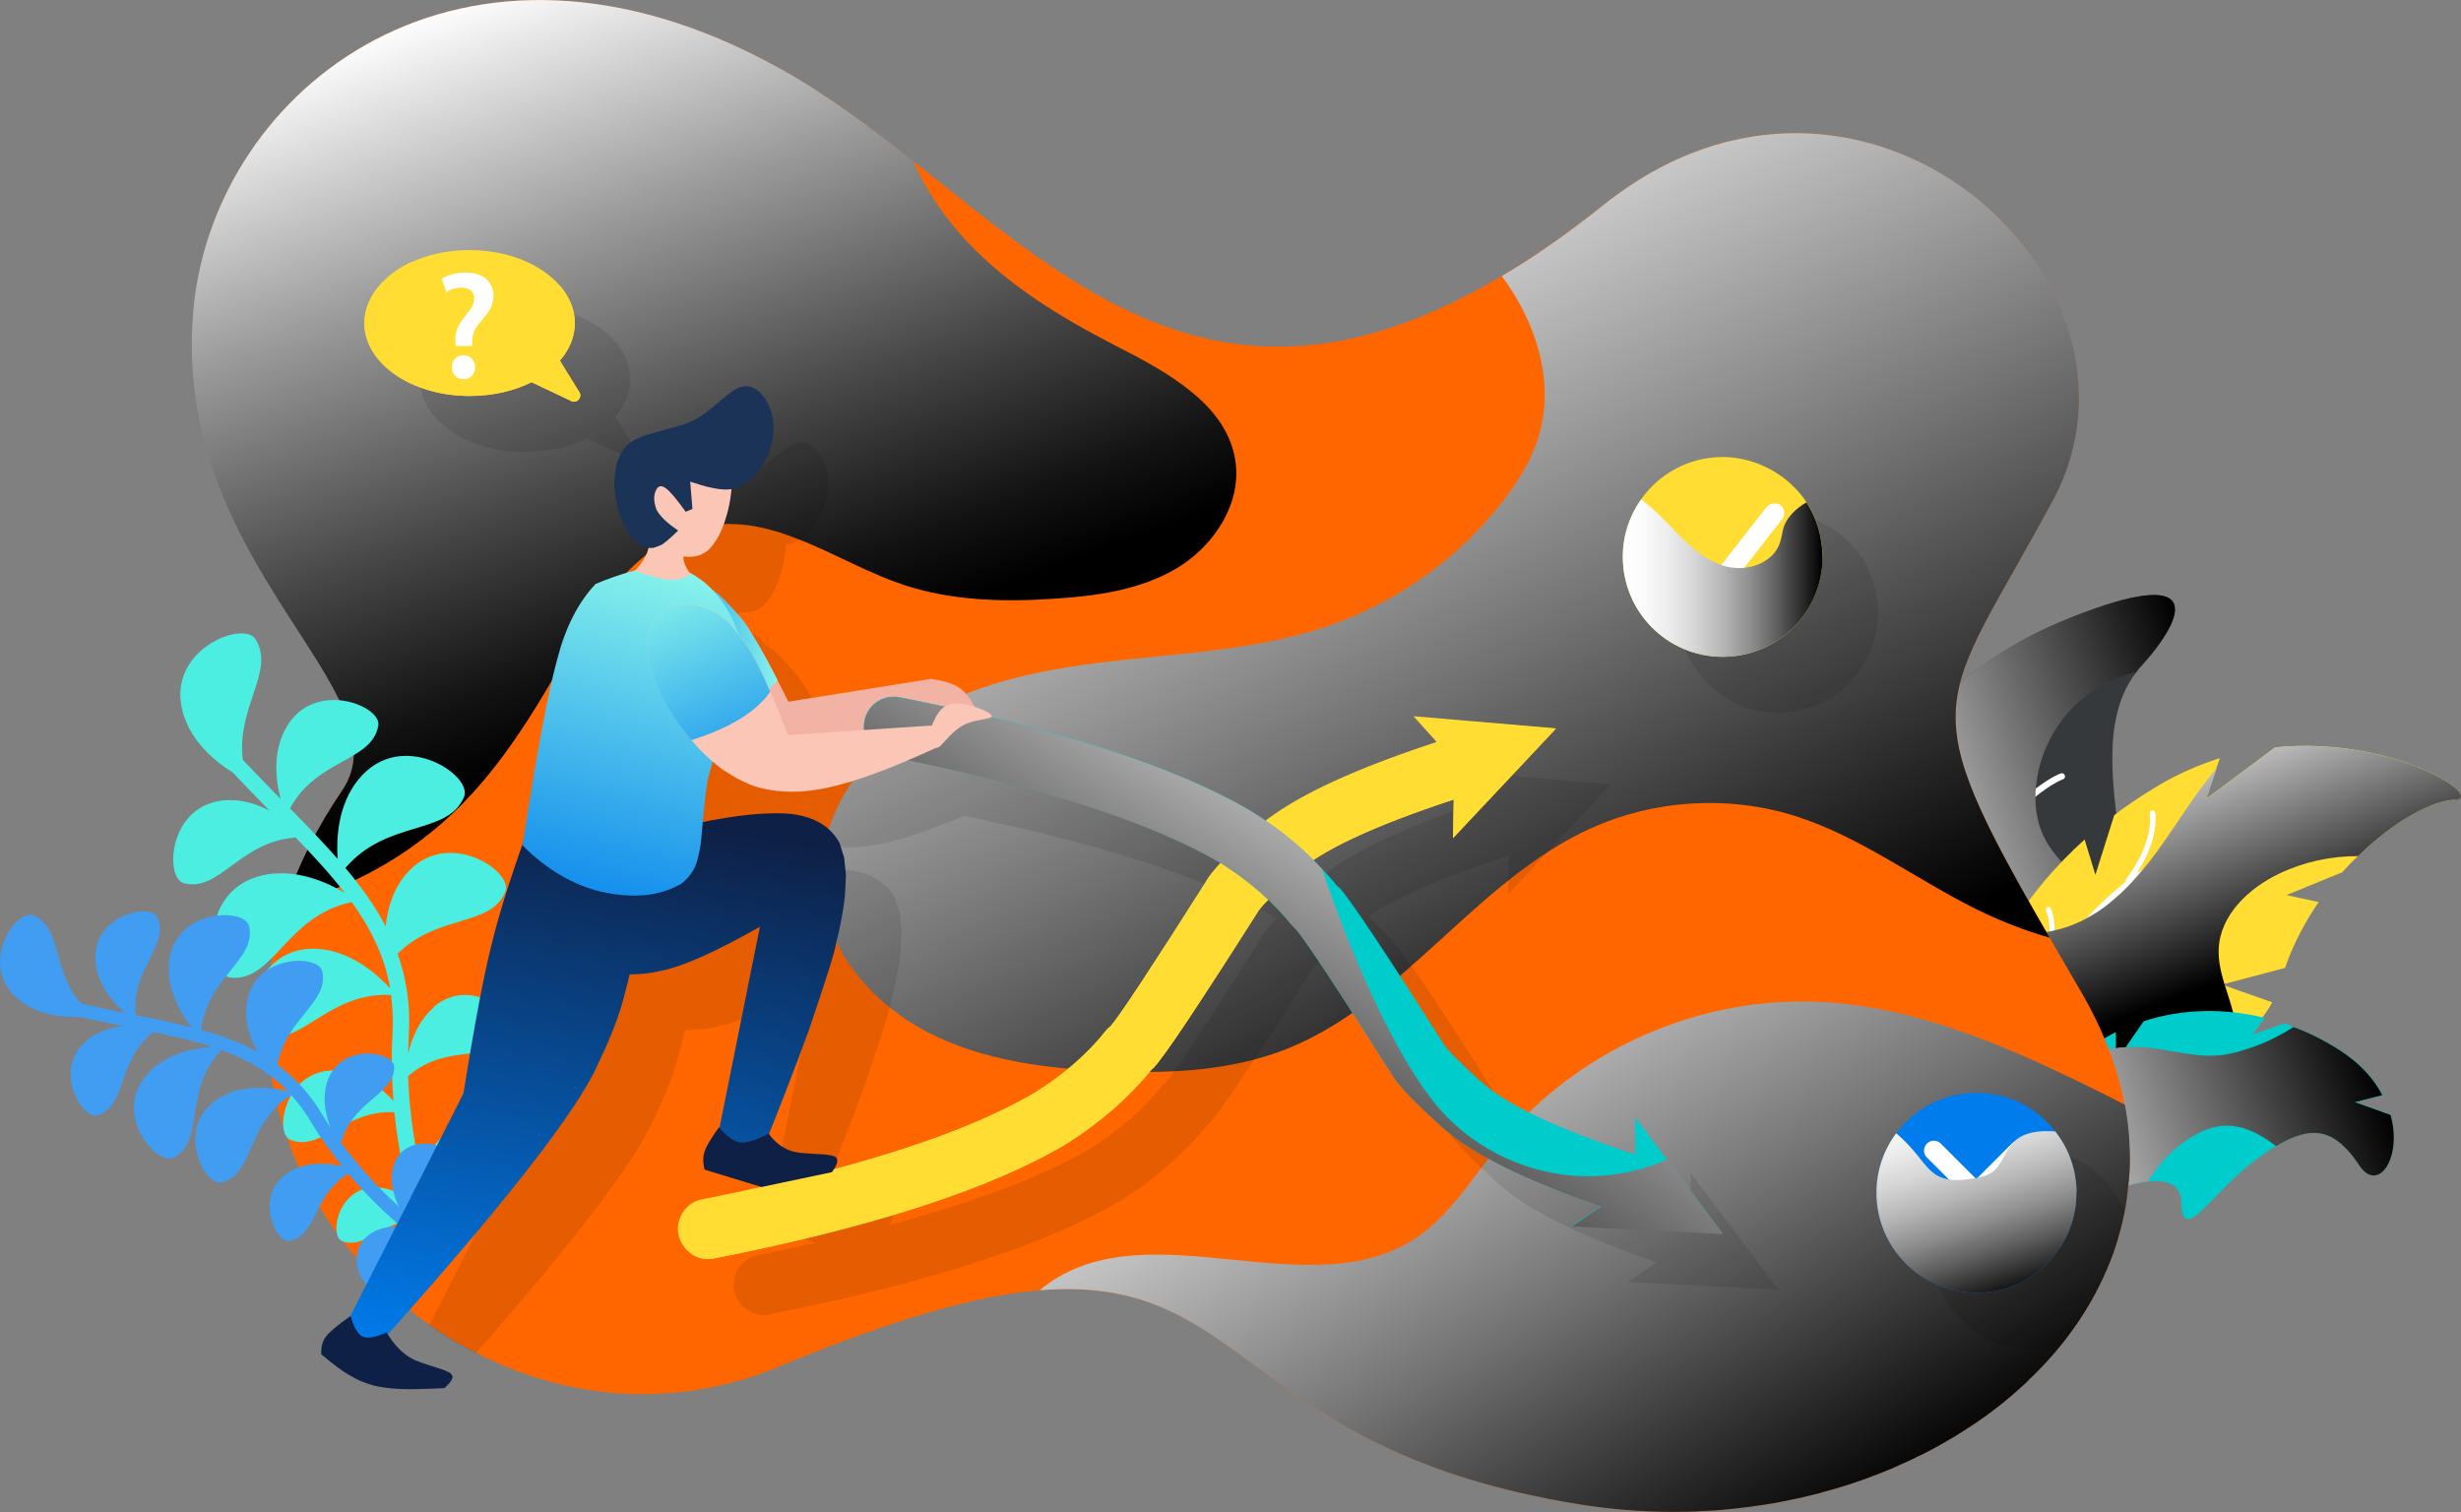 <?xml version="1.0" encoding="UTF-8"?>
<svg xmlns="http://www.w3.org/2000/svg" xmlns:xlink="http://www.w3.org/1999/xlink" viewBox="0 0 164.45 101.06">
  <rect x="0" y="0" width="164.45" height="101.06" fill="#808080" stroke="none"/>
  <defs>
    <style>
      .cls-1 {
        opacity: .1;
      }

      .cls-2 {
        fill: url(#linear-gradient-12);
      }

      .cls-2, .cls-3, .cls-4, .cls-5, .cls-6, .cls-7, .cls-8, .cls-9, .cls-10, .cls-11, .cls-12, .cls-13, .cls-14, .cls-15, .cls-16, .cls-17, .cls-18, .cls-19, .cls-20, .cls-21, .cls-22, .cls-23, .cls-24, .cls-25, .cls-26, .cls-27, .cls-28, .cls-29 {
        stroke-width: 0px;
      }

      .cls-3 {
        fill: url(#linear-gradient-10);
      }

      .cls-4, .cls-5, .cls-10, .cls-11, .cls-12, .cls-25, .cls-26, .cls-27, .cls-28, .cls-29 {
        mix-blend-mode: overlay;
      }

      .cls-4, .cls-20 {
        fill: #fd3;
      }

      .cls-5 {
        fill: url(#linear-gradient);
      }

      .cls-6 {
        fill: url(#linear-gradient-8);
      }

      .cls-7 {
        fill: url(#linear-gradient-9);
      }

      .cls-8 {
        fill: url(#linear-gradient-7);
      }

      .cls-30 {
        isolation: isolate;
      }

      .cls-10 {
        fill: url(#linear-gradient-14);
      }

      .cls-11 {
        fill: url(#linear-gradient-11);
      }

      .cls-12 {
        fill: url(#linear-gradient-13);
      }

      .cls-13 {
        fill: #4beee1;
      }

      .cls-14 {
        fill: #1b3357;
      }

      .cls-15 {
        fill: #36393b;
      }

      .cls-16 {
        fill: #0e2046;
      }

      .cls-17 {
        fill: #409df2;
      }

      .cls-18 {
        fill: #f60;
      }

      .cls-19 {
        fill: #f2b3a5;
      }

      .cls-21 {
        fill: #fff;
      }

      .cls-22 {
        fill: #fcc6b6;
      }

      .cls-23 {
        fill: #0cc;
      }

      .cls-24 {
        fill: #007ced;
      }

      .cls-25 {
        fill: url(#linear-gradient-3);
      }

      .cls-26 {
        fill: url(#linear-gradient-4);
      }

      .cls-27 {
        fill: url(#linear-gradient-2);
      }

      .cls-28 {
        fill: url(#linear-gradient-5);
      }

      .cls-29 {
        fill: url(#linear-gradient-6);
      }
    </style>
    <linearGradient id="linear-gradient" x1="1492.09" y1="-661.61" x2="1520.22" y2="-661.61" gradientTransform="translate(-1059.71 1187.59) rotate(-19.62)" gradientUnits="userSpaceOnUse">
      <stop offset="0" stop-color="#fff"/>
      <stop offset="1" stop-color="#000"/>
    </linearGradient>
    <linearGradient id="linear-gradient-2" x1="1513.5" y1="-669.31" x2="1514" y2="-651.24" xlink:href="#linear-gradient"/>
    <linearGradient id="linear-gradient-3" x1="1494.87" y1="-642.61" x2="1522.38" y2="-642.61" xlink:href="#linear-gradient"/>
    <linearGradient id="linear-gradient-4" x1="79.04" y1="9.19" x2="112.79" y2="71.06" gradientUnits="userSpaceOnUse">
      <stop offset="0" stop-color="#fff"/>
      <stop offset=".18" stop-color="#d7d7d7"/>
      <stop offset=".58" stop-color="#717171"/>
      <stop offset="1" stop-color="#000"/>
    </linearGradient>
    <linearGradient id="linear-gradient-5" x1="33.6" y1="-1.13" x2="50.76" y2="45.27" gradientUnits="userSpaceOnUse">
      <stop offset="0" stop-color="#fff"/>
      <stop offset=".35" stop-color="#9a9a9a"/>
      <stop offset=".67" stop-color="#474747"/>
      <stop offset=".89" stop-color="#131313"/>
      <stop offset="1" stop-color="#000"/>
    </linearGradient>
    <linearGradient id="linear-gradient-6" x1="90.87" y1="54.53" x2="119.84" y2="104.31" gradientUnits="userSpaceOnUse">
      <stop offset="0" stop-color="#fff"/>
      <stop offset=".1" stop-color="#ededed"/>
      <stop offset=".31" stop-color="#bebebe"/>
      <stop offset=".6" stop-color="#737373"/>
      <stop offset=".95" stop-color="#0d0d0d"/>
      <stop offset="1" stop-color="#000"/>
    </linearGradient>
    <linearGradient id="linear-gradient-7" x1="42.76" y1="43.79" x2="51.96" y2="43.79" gradientUnits="userSpaceOnUse">
      <stop offset="0" stop-color="#007ced"/>
      <stop offset="1" stop-color="#87f3eb"/>
    </linearGradient>
    <linearGradient id="linear-gradient-8" x1="30.54" y1="91.17" x2="36.22" y2="53.68" gradientUnits="userSpaceOnUse">
      <stop offset="0" stop-color="#007ced"/>
      <stop offset="1" stop-color="#0e2046"/>
    </linearGradient>
    <linearGradient id="linear-gradient-9" x1="42.6" y1="93" x2="48.28" y2="55.51" xlink:href="#linear-gradient-8"/>
    <linearGradient id="linear-gradient-10" x1="38.74" y1="63.46" x2="45.06" y2="38.19" xlink:href="#linear-gradient-7"/>
    <linearGradient id="linear-gradient-11" x1="97.32" y1="47.45" x2="74.58" y2="84.51" gradientUnits="userSpaceOnUse">
      <stop offset="0" stop-color="#fff"/>
      <stop offset=".08" stop-color="#e6e6e6"/>
      <stop offset=".43" stop-color="#858585"/>
      <stop offset=".7" stop-color="#3d3d3d"/>
      <stop offset=".9" stop-color="#111"/>
      <stop offset="1" stop-color="#000"/>
    </linearGradient>
    <linearGradient id="linear-gradient-12" x1="51.23" y1="54.96" x2="44.84" y2="38.82" xlink:href="#linear-gradient-7"/>
    <linearGradient id="linear-gradient-13" x1="108.44" y1="38.63" x2="121.79" y2="38.63" gradientUnits="userSpaceOnUse">
      <stop offset="0" stop-color="#fff"/>
      <stop offset=".11" stop-color="#fafafa"/>
      <stop offset=".23" stop-color="#ececec"/>
      <stop offset=".36" stop-color="#d6d6d6"/>
      <stop offset=".5" stop-color="#b6b6b6"/>
      <stop offset=".64" stop-color="#8e8e8e"/>
      <stop offset=".78" stop-color="#5c5c5c"/>
      <stop offset=".92" stop-color="#222"/>
      <stop offset="1" stop-color="#000"/>
    </linearGradient>
    <linearGradient id="linear-gradient-14" x1="129.66" y1="72.39" x2="134.4" y2="86.82" xlink:href="#linear-gradient-13"/>
  </defs>
  <g class="cls-30">
    <g id="Layer_2" data-name="Layer 2">
      <g id="Layer_1-2" data-name="Layer 1">
        <g id="Decision_Making" data-name="Decision Making">
          <g>
            <g>
              <path class="cls-15" d="m143.04,44.55c-.1.11-.19.21-.26.34-2.9,3.65-1.16,9.82-.56,15.65.08.83.07,1.62-.04,2.39-.66,4.75-4.86,8.44-10.19,14.45,0,0-7.04-4.55-7.72-14.56-.02-.24-.03-.48-.04-.72-.17-4.93,1.02-9.05,3.21-12.41,2.52-3.81,6.36-6.61,11-8.44,8.7-3.45,7.88-.31,4.61,3.31Z"/>
              <path class="cls-21" d="m138.75,44.28c-2.44,2.54-5.15,7.09-6.86,12.57,0,.01-.02.02-.03.03-.04.05-.05.11-.04.17-.35,1.16-.66,2.36-.91,3.59-.41-1.54-1.54-5.41-2.98-6.84-.08-.08-.21-.08-.3,0-.08.08-.08.21,0,.3,1.69,1.68,3.02,7.22,3.03,7.27.01.05.05.09.09.12-.47,2.59-.66,5.29-.5,8.04,0,.02-.02.03-.02.05-.03.07,0,.13.04.19.27,4.15,1.35,8.37,3.67,12.39.05.1.17.13.27.08,0,0,.01,0,.02,0,.1-.06.13-.19.08-.29-2.3-4-3.37-8.21-3.62-12.34,1.91-4.93,8.59-8.88,8.66-8.91.1-.06.13-.19.08-.29-.06-.1-.17-.14-.29-.08-.27.16-6.22,3.67-8.51,8.35-.13-4.08.53-8.05,1.63-11.62,3.53-4.29,5.57-4.97,5.58-4.98.12-.03.17-.15.14-.26-.03-.11-.15-.17-.26-.14-.08.02-1.92.66-5.12,4.35,1.69-4.99,4.19-9.11,6.46-11.48.08-.08.08-.22,0-.3-.08-.08-.22-.08-.3,0Z"/>
              <path class="cls-5" d="m143.04,44.55c-.1.11-.19.21-.26.34-1.35.31-2.62.95-3.66,1.83-1.64,1.37-2.74,3.36-3.03,5.5-.18,1.23-.07,2.53.47,3.66.62,1.3,1.75,2.28,2.76,3.31,1.12,1.11,2.13,2.35,2.84,3.74-.66,4.75-4.86,8.44-10.19,14.45,0,0-7.04-4.55-7.72-14.56,1.47-1.91,3.18-3.69,3.69-6.01.51-2.34-.35-4.75-.52-7.12,2.52-3.81,6.36-6.61,11-8.44,8.7-3.45,7.88-.31,4.61,3.31Z"/>
            </g>
            <g>
              <path class="cls-20" d="m164.04,53.44c-1.48.05-4.04,1.39-6.47,3.77-.35.32-.7.68-1.04,1.06l-.02.02-3.71,1.52s.89.21,2.14.47c-.89,1.3-1.69,2.77-2.25,4.4l-4.05,1.07-.16.04s.07.02.19.07c.46.16,1.73.62,3.17,1.12-.58,1.1-1.45,1.95-2.47,2.65-1.97,1.3-4.56,2.06-7.22,2.85l-3.28-1.29s.54.79,1.27,1.89c-2.92.93-5.7,2.09-7.55,4.29-.08.08-.16.16-.22.25,0,0,0,.16-.16-.4-.12-.48-.37-1.5-.79-3.61-.5-2.39.05-6.3,2.25-10.41l1.66,1.38s-.26-.86-.61-2.05c-.07-.25-.13-.51-.22-.78,1.21-1.91,2.8-3.85,4.8-5.65l.72,2.36s.61-1.91,1.26-3.99c.89-.69,1.88-1.33,2.93-1.97,1.36-.81,2.76-1.4,4.13-1.84l-.23.65s0,.01,0,.02l-.69,2.05s2.48-1.84,4.61-3.44c7.9-.8,14.11,3.4,12.01,3.51Z"/>
              <path class="cls-21" d="m157.63,53.35c0,.09-.07.18-.18.19-5.77.17-11.33,2.38-15.78,6.2-.07.06-.14.13-.21.18-1.1.96-2.13,2.02-3.08,3.16-.18.23-.33.46-.51.69,4.54-2.76,10.21-2.45,10.27-2.46.1.01.17.09.16.2,0,.09-.09.17-.18.17-.06,0-6.35-.34-10.9,2.96-1.28,1.81-2.32,3.73-3.08,5.73,4.6-3.36,9.5-3.02,9.55-3,.1.01.17.09.16.2-.01.1-.09.17-.2.16-.05,0-5-.37-9.56,3.11-.02.02-.05.03-.08.04-.01,0-.04-.02-.05-.01-.75,2.12-1.22,4.3-1.37,6.49-.11,1.55-.05,3.1.19,4.63,0,.09.02.19.04.28.02.1-.04.18-.14.22-.11,0-.2-.05-.22-.15-.03-.11-.03-.22-.04-.34-.24-1.58-.3-3.19-.2-4.79.11-1.72.42-3.43.92-5.1.8-3.44-.1-5.38-.11-5.41-.05-.09,0-.2.08-.24.1-.05.21-.01.24.08.04.06.62,1.35.46,3.65.59-1.55,1.34-3.05,2.26-4.5,0-.01,0-.03,0-.05.71-1.47.89-2.61.89-3.41,0-.89-.23-1.35-.25-1.36-.05-.09,0-.2.08-.24s.21-.03.25.06c.01.04.25.54.26,1.46.02.56-.06,1.3-.33,2.19.36-.51.71-1.02,1.12-1.52.43-.52.88-1.02,1.36-1.5.8-.86,1.66-1.64,2.57-2.38-.02-.05,0-.11.02-.15,1.96-2.58,1.62-4.39,1.61-4.41,0-.11.04-.2.15-.22.1-.02.2.04.22.14.01.07.3,1.71-1.26,4.1.12-.09.24-.18.37-.27,4.19-3.06,9.16-4.83,14.3-4.99.11,0,.19.09.19.19Z"/>
              <path class="cls-27" d="m164.04,53.44c-1.48.05-4.04,1.39-6.47,3.77-1.82-.01-3.65.39-5.29,1.18-2.03.97-3.92,2.77-4.02,5-.04.8.15,1.59.38,2.37l.04.11c.39,1.26.88,2.5.7,3.77-1.97,1.3-4.56,2.06-7.22,2.85l-3.28-1.29s.54.79,1.27,1.89c-2.92.93-5.7,2.09-7.55,4.29-.11,1.55-.05,3.1.19,4.63-.11.03-.24.02-.37,0-.24-1.58-.3-3.19-.2-4.79-.12-.48-.37-1.5-.79-3.61-.5-2.39.05-6.3,2.25-10.41l1.66,1.38s-.26-.86-.61-2.05c.75-.05,1.51-.12,2.24-.29.12-.01.23-.04.34-.08.39-.08.76-.19,1.14-.34.35-.14.7-.29,1.01-.48.73-.38,1.39-.86,2-1.42.07-.06.14-.13.21-.18.52-.49,1.01-1.02,1.47-1.58.37-.42.71-.87,1.04-1.32,1.32-1.82,2.48-3.79,3.94-5.5l-.69,2.05s2.48-1.84,4.61-3.44c7.9-.8,14.11,3.4,12.01,3.51Z"/>
            </g>
            <g>
              <path class="cls-23" d="m159.74,74.5c.82,2.89-.84,5.24-2.07,3.4-1.59-2.4-3.07-2.82-5.58-1.31-.36.2-.73.46-1.12.74-3.25,2.33-5.15,6.1-5.22,2.92-.03-1.07-.91-1.44-2.22-1.3-2.49.26-6.47,2.4-8.79,5.13h-.01c-.08.08-.14.16-.21.25,0,0-.06-.13-.13-.37-.34-1.16-1.15-4.86.99-8.97l1.37,1.68s-.13-1.62-.28-3.46c.18-.27.37-.5.58-.76.53-.63,1.08-1.2,1.67-1.7.84-.71,1.73-1.31,2.67-1.78v1.08s0,.85,0,.85c.05-.08.3-.41.65-.91.32-.48.75-1.1,1.21-1.75,2.61-.85,5.41-.88,8.09-.22l-.82,1.11s.9-.32,2.11-.74c.23.07.44.15.66.24,1.04.38,2.06.9,3.02,1.51,1.43.91,2.36,1.96,2.91,3.04l-1.83.47s1.03.37,2.37.85Z"/>
              <path class="cls-21" d="m155.49,73.76c-.05.08-.17.09-.23.04-3-2.24-7.95-2.14-12.63.24-3.63,1.83-7.45,5.4-7.88,10.06h-.01c-.03.34-.05.68-.05,1.04,0,.08-.06.14-.14.17-.01,0-.03,0-.03,0-.09,0-.18-.07-.18-.17,0-.4.01-.79.06-1.16.5-4.77,4.4-8.37,8.07-10.25,4.8-2.43,9.89-2.51,12.98-.19.08.05.09.17.04.23Z"/>
            </g>
            <path class="cls-25" d="m159.74,74.5c.82,2.89-.84,5.24-2.07,3.4-1.59-2.4-3.07-2.82-5.58-1.31-1.07-.84-2.33-1.49-3.65-1.35-.64.06-1.25.31-1.81.63-1.3.72-2.31,1.82-3.11,3.08-2.49.26-6.47,2.4-8.79,5.13h-.01c-.03.34-.05.68-.05,1.04,0,.08-.06.14-.14.17-.01,0-.03,0-.03,0-.09,0-.18-.07-.18-.17,0-.4.01-.79.06-1.16-.34-1.16-1.15-4.86.99-8.97l1.37,1.68s-.13-1.62-.28-3.46c.18-.27.37-.5.58-.76.53-.63,1.08-1.2,1.67-1.7.85-.37,1.75-.61,2.67-.71.21-.05.43-.06.64-.06.4-.04.82-.03,1.23,0,1.69.12,3.36.7,5.04.54.87-.08,1.71-.35,2.52-.65.88-.33,1.67-.75,2.45-1.24,1.04.38,2.06.9,3.02,1.51,1.43.91,2.36,1.96,2.91,3.04l-1.83.47s1.03.37,2.37.85Z"/>
          </g>
          <g>
            <path class="cls-18" d="m142.29,78.4c-.01.28-.04.55-.07.83-.03.29-.07.58-.1.86-.04.29-.08.58-.14.86-.08.41-.17.8-.28,1.21-.07.26-.14.52-.22.79-.16.52-.34,1.04-.55,1.53-.12.3-.24.59-.38.88-.72,1.57-1.66,3.07-2.78,4.47-.31.38-.63.76-.97,1.13-.1.1-.2.22-.31.33-.28.3-.58.6-.89.89-.04.05-.08.09-.12.13-.34.33-.71.64-1.07.96-.56.48-1.15.94-1.77,1.39-.33.24-.67.47-1.01.69-.09.05-.17.12-.26.17-.46.3-.92.58-1.4.85-.43.25-.88.5-1.34.73-.16.08-.31.16-.47.22-.39.21-.79.39-1.19.56-.14.07-.29.13-.43.2-.39.17-.79.33-1.19.48-1.14.45-2.32.83-3.54,1.15-.21.07-.43.13-.67.18-.51.13-1.02.25-1.55.35-.59.13-1.19.24-1.81.33-.03.01-.05.01-.09.01-.64.1-1.28.18-1.94.25-.62.07-1.23.12-1.86.14-.07,0-.12.01-.18.01-.64.04-1.28.05-1.93.05-2.07,0-4.17-.17-6.28-.51-22.5-3.64-22.03-15.45-36.02-14.3h-.01c-4.18.35-9.66,1.87-17.44,5.11-6.97,2.9-14.2,2.18-20.22-.93-1.09-.55-2.12-1.18-3.11-1.87-8.39-5.91-13.34-16.75-9.62-28.13.83-2.5,2.06-5.04,3.77-7.56,4.53-6.62-11.57-15.11-9.89-32.34C14.38,5.97,30.77-7.22,52.02,4.53c3.14,1.73,6.11,3.94,9,6.24,10.99,8.66,21.32,18.41,39.31,7.68,2.16-1.28,4.44-2.87,6.84-4.78,17.17-13.71,37.97,4.99,29.97,19.84-7.51,13.93-9.58,12.93-.18,29.15.64,1.1,1.32,2.28,2.07,3.56,1.52,2.59,2.48,5.15,2.95,7.64.17.92.28,1.82.31,2.71.04.62.03,1.23,0,1.83Z"/>
            <path class="cls-26" d="m137.14,33.51c-7.51,13.93-9.58,12.93-.18,29.15-1.64-.47-3.24-1.09-4.79-1.85-4.13-2.03-7.87-4.92-12.27-6.3-4.41-1.37-9.31-1.08-13.52.81-7.74,3.45-12.61,11.73-20.51,14.82-3.77,1.46-7.9,1.61-11.93,1.44-4.09-.18-8.28-.71-11.93-2.59-3.64-1.88-6.68-5.34-7.1-9.42-.49-4.69,2.57-9.19,6.58-11.67,4-2.47,8.79-3.28,13.48-3.79,4.67-.51,9.44-.77,13.89-2.32,4.54-1.58,8.61-4.49,11.56-8.29,1.05-1.35,1.98-2.85,2.45-4.51,1.01-3.6-.26-7.53-2.52-10.54,2.17-1.27,4.44-2.86,6.84-4.78,17.17-13.7,37.97,4.99,29.96,19.84Z"/>
            <path class="cls-28" d="m78.69,37.94c-2.43,1.46-5.32,1.88-8.14,2.06-3.41.24-6.9.16-10.15-.91-4.31-1.43-8.33-4.63-12.84-3.99-4.97.72-7.95,5.71-10.49,10.05-1.61,2.78-3.35,5.51-5.53,7.89-3.31,3.62-7.7,6.3-12.48,7.38.83-2.51,2.06-5.04,3.78-7.56,4.53-6.62-11.58-15.11-9.9-32.34C14.38,5.97,30.77-7.22,52.02,4.53c3.15,1.73,6.1,3.95,9,6.23.87,2,2.14,3.83,3.61,5.39,2.76,2.94,6.27,5.07,9.86,6.92,3.49,1.78,7.59,3.98,8.08,7.86.35,2.81-1.47,5.54-3.88,7.01Z"/>
            <path class="cls-29" d="m142.29,78.4c-.01.28-.04.55-.07.83-.03.29-.07.58-.1.86-.04.29-.08.58-.14.86-.08.41-.17.8-.28,1.21-.07.26-.14.52-.22.79-.16.52-.34,1.04-.55,1.53-.12.3-.24.59-.38.88-.72,1.57-1.66,3.07-2.78,4.47-.31.38-.63.76-.97,1.13-.1.1-.2.22-.31.33-.28.3-.58.6-.89.89-.04.05-.08.09-.12.13-.34.33-.71.64-1.07.96-.56.48-1.15.94-1.77,1.39-.33.24-.67.47-1.01.69-.09.05-.17.12-.26.17-.46.3-.92.58-1.4.85-.43.25-.88.5-1.34.73-.16.08-.31.16-.47.22-.39.21-.79.39-1.19.56-.14.07-.29.13-.43.2-.39.17-.79.33-1.19.48-1.14.45-2.32.83-3.54,1.15-.21.07-.43.13-.67.18-.51.13-1.02.25-1.55.35-.59.13-1.19.24-1.81.33-.03.01-.05.01-.09.01-.64.1-1.28.18-1.94.25-.62.07-1.23.12-1.86.14-.07,0-.12.01-.18.01-.64.04-1.28.05-1.93.05-2.07,0-4.17-.17-6.28-.51-22.5-3.64-22.03-15.45-36.02-14.3.18-.16.38-.31.59-.46,6.87-4.86,17.44,1.61,24.48-2.99,1.83-1.21,3.13-3,4.46-4.76.38-.51.76-1.01,1.15-1.49.45-.55.92-1.09,1.42-1.59,5.07-5.27,12.43-8.27,19.76-7.99,6.83.26,13.23,3.17,19.35,6.22.41.21.85.43,1.3.66.17.92.28,1.82.31,2.71.04.62.03,1.23,0,1.83Z"/>
          </g>
          <g>
            <path class="cls-13" d="m28.99,67.32c-1.02.87-1.49,2.1-1.71,3.1,0-.43.02-.87.04-1.31.12-2.01-.18-3.76-.75-5.37,2.63-2.67,6.22-1.77,7.2-4.15.57-1.38-4-4.42-6.7-1.1-.85,1.04-1.18,2.3-1.3,3.41-.71-1.36-1.62-2.63-2.69-3.9,2.8-3.27,6.85-2.14,7.93-4.75.6-1.46-4.22-4.66-7.06-1.16-1.39,1.71-1.48,3.98-1.39,5.3-.97-1.1-2.04-2.21-3.18-3.37,1.78-3.31,5.46-3.1,5.9-5.53.24-1.36-4.47-3.2-6.26.32-.82,1.61-.57,3.43-.27,4.58-.81-.83-1.66-1.7-2.52-2.61-.45-3.56,2.19-5.93.84-8.07-.81-1.28-6.02.72-4.85,4.9.56,2.01,2.24,3.33,3.33,4.01.84.89,1.67,1.74,2.46,2.55-.8-.42-1.77-.74-2.82-.7-3.94.15-4.23,5.21-2.9,5.55,2.39.62,3.73-2.8,7.47-3.05,1.23,1.27,2.33,2.47,3.27,3.69-1.12-.67-3.26-1.67-5.48-1.17-4.4,1-3.66,6.74-2.09,6.85,2.87.2,3.64-4.11,8.04-5.06,1.29,1.79,2.2,3.63,2.57,5.77-.76-.84-2.6-2.56-4.97-2.65-4.27-.16-5,5.28-3.58,5.77,2.59.88,4.34-2.89,8.61-2.68.11.81.15,1.66.1,2.57-.09,1.58-.05,3.09.06,4.5-.73-.78-2-1.85-3.63-2.01-3.55-.34-4.41,4.15-3.26,4.62,2.04.83,3.64-2.01,6.95-1.85.25,2.38.7,4.43,1.13,5.97-.55-.44-1.27-.85-2.12-.93-2.74-.26-3.4,3.21-2.51,3.57,1.5.61,2.69-1.34,5-1.42.35,1.08.62,1.72.65,1.8.11.26.39.38.65.3.02,0,.03-.01.05-.02.27-.12.4-.43.28-.71-.01-.03-.56-1.33-1.11-3.46,2.06-1.75,4.42-.57,5.37-2.04.52-.81-2.01-3.27-4.1-1.49-.99.84-1.31,2.13-1.41,2.94-.45-1.86-.87-4.25-.96-6.92,2.69-2.34,5.78-.77,7.01-2.68.68-1.04-2.6-4.23-5.32-1.93Z"/>
            <path class="cls-17" d="m29.4,82.81s-1-.65-2.36-1.84c.59-2.15,2.75-2.44,2.72-3.88-.02-.79-2.89-1.3-3.49.89-.28,1.03.09,2.06.4,2.66-1.17-1.06-2.57-2.49-3.87-4.27.74-2.84,3.58-3.21,3.54-5.09-.02-1.03-3.74-1.68-4.52,1.16-.29,1.07-.04,2.13.27,2.91-.2-.3-.39-.6-.58-.91-.84-1.4-1.84-2.45-2.96-3.28.53-3.09,3.43-4.15,2.99-6.24-.25-1.21-4.78-1.16-5.08,2.36-.1,1.16.3,2.2.76,3.02-1.15-.63-2.4-1.1-3.77-1.48.39-3.53,3.68-4.64,3.2-6.92-.27-1.27-5.05-1.22-5.36,2.49-.15,1.81.84,3.4,1.51,4.26-1.17-.3-2.42-.56-3.73-.82-.32-3.09,2.29-4.65,1.45-6.52-.47-1.04-4.54-.11-4.12,3.12.19,1.48,1.21,2.61,1.95,3.25-.94-.19-1.92-.39-2.93-.61-1.96-2.22-1.26-5.06-3.18-5.9-1.15-.5-3.77,3.29-1.03,5.6,1.32,1.11,3.08,1.23,4.14,1.19.99.22,1.95.41,2.87.6-.74.09-1.55.32-2.25.83-2.62,1.94-.47,5.52.6,5.14,1.92-.69,1.24-3.65,3.68-5.56,1.43.3,2.74.6,3.94.99-1.08.06-3,.38-4.28,1.75-2.54,2.72.63,6.3,1.75,5.64,2.05-1.2.57-4.5,3.13-7.18,1.72.62,3.19,1.46,4.43,2.74-.91-.22-2.97-.54-4.62.5-2.99,1.88-.95,5.93.24,5.6,2.18-.6,1.62-3.99,4.63-5.83.45.5.87,1.06,1.26,1.71.67,1.12,1.4,2.13,2.13,3.04-.86-.2-2.23-.34-3.41.32-2.58,1.42-1.08,4.88-.07,4.67,1.78-.38,1.55-3.06,3.89-4.49,1.28,1.51,2.54,2.7,3.55,3.55-.58-.04-1.26.01-1.88.35-1.99,1.1-.83,3.77-.06,3.6,1.31-.28,1.21-2.16,2.75-3.29.74.57,1.22.89,1.28.93.19.12.45.08.59-.1,0-.01.02-.02.03-.04.13-.21.07-.48-.14-.61Z"/>
          </g>
          <g>
            <g class="cls-1">
              <polygon class="cls-9" points="77.88 72.33 77.88 72.33 77.88 72.33 77.88 72.33"/>
              <path class="cls-9" d="m99.93,78.93l.02.02s-.01-.01-.02-.02c0,0,0,0,0,0Z"/>
              <path class="cls-9" d="m118.82,86.17l-2.91-3.89-.83-1.09-2.1-2.79v2.49c-5.23-1.74-8.69-3.37-10.31-4.9h-.03c-.42-.39-.79-.73-1.09-1.02-.73-.71-1.18-1.17-1.34-1.42-.01-.04-.04-.07-.07-.1-2.71-4.27-4.65-7.25-5.83-8.92-.51-.73-.88-1.22-1.09-1.45-.05-.05-.12-.08-.17-.13-.31-.39-.64-.77-1.01-1.14-.18-.21-.39-.39-.58-.59,1.91-1.28,5.04-2.63,9.37-4.05l-.04,1.65v.92s2.63-2.82,2.63-2.82l4.23-4.51-5.65-.48-3.87-.33,1.36,1.51.18.21c-4.85,1.6-8.43,3.17-10.73,4.76-.25.17-.48.34-.71.51-.25-.18-.51-.35-.77-.52-.01-.01-.03-.03-.05-.04-4.01-2.4-9.88-4.52-17.53-6.35h.04s.04-.07.04-.07c-.04-.18-.42-.39-1.14-.64-.03,0-.04,0-.07-.01-.04-.08-.09-.18-.13-.24-.18-.33-.31-.5-.37-.55-.08-.1-.17-.2-.28-.29-.09-.09-.2-.16-.3-.24-.05-.04-.22-.12-.52-.24-.37-.13-.75-.21-1.14-.28h-.14v-.03h-.05l-7.31,1.18h-.01l-2.14.34c-.25-.51-.5-.98-.73-1.43-1.07-2.08-1.9-3.47-2.45-4.17-.94-1.06-1.49-1.61-1.64-1.66-.08-.07-.17-.13-.26-.18-.21-.21-.41-.42-.62-.59l-.46-.33c-.13-.09-.29-.16-.42-.24-.3-.42-.46-.77-.45-1.06,0-.01.01-.04,0-.05.04.01.08.03.12.03.79.08,1.42-.18,1.87-.8l.28-.42c.18-.31.34-.66.47-1.05.26-.73.41-1.48.47-2.25.1-.03.22-.04.3-.07.2-.07.39-.14.58-.26.5-.3.94-.81,1.35-1.52.52-.97.71-1.95.52-2.95-.04-.22-.1-.45-.18-.66l-.14-.3c-.1-.18-.21-.37-.34-.51-.25-.31-.54-.5-.85-.58-.39-.07-.73.03-1.06.26-.13.05-.69.51-1.69,1.35-.21.16-.43.31-.66.46l-.37.2c-.25.13-.5.22-.76.31l-2.37.66c-.25.09-.48.18-.69.29-.42.21-.75.52-.98.92-.12.21-.21.42-.28.66-.05.1-.12.48-.17,1.11-.01.08-.01.16-.01.26h0c0,.42.08.97.24,1.66.08.39.3.9.67,1.55.34.51.69.86,1.09,1.02.09.04.18.07.28.08h0c-.12.47-.39.94-.81,1.42l-.09.09c-.77.2-1.65.48-2.63.89-1.15,1.23-2,2.88-2.54,4.95-.62,2.2-1.32,5.98-2.15,11.31l-.18,1.13c-.94,2.66-1.62,4.85-2.03,6.54-.54,2.06-1.18,5.42-1.93,10.12l-5.98,11.77c.98.69,2.02,1.32,3.11,1.87,6.77-7.7,10.74-12.95,11.92-15.71.83-1.69,1.4-3.21,1.73-4.55.1-.42.22-.88.33-1.34.77-.01,1.48-.07,2.04-.22,1.42-.25,3.63-1.23,6.66-2.94l-2.71,13.42s-.03-.01-.04-.04c-.54.76-.85,1.3-.94,1.61-.13.31-.13.73-.01,1.23l3.79,1.15c-1.27.28-2.57.55-3.92.83-.96.18-1.62,1.04-1.62,1.98,0,.12.01.25.04.38.1.5.38.92.76,1.21.43.34,1.01.5,1.6.38,10.73-2.12,18.61-4.69,23.62-7.7.01-.01.04-.01.05-.03,2.21-1.42,4.08-3.05,5.57-4.89.05-.05.1-.09.16-.14.35-.39,1.11-1.44,2.27-3.17.24-.34.47-.72.73-1.11,1.06-1.6,2.37-3.64,3.93-6.09.01-.03.03-.05.08-.12.1-.16.33-.41.62-.71.58.55,1.11,1.11,1.6,1.7.08.09.16.17.25.25.17.18.47.6.93,1.26,1.06,1.53,2.91,4.38,5.54,8.53.03.05.07.1.09.14.33.51,1.04,1.27,2.14,2.31.29.28.6.56.94.88,1.93,1.81,5.52,3.62,10.76,5.42l-1.91,1.31,10.04.51Zm-34.37-23.78c-.07.1-.13.21-.18.3-2.9,4.56-4.82,7.52-5.79,8.88-.24.33-.42.56-.54.71h-.01s-.03.04-.04.05c-.09.07-.18.14-.25.24-1.23,1.55-2.79,2.92-4.68,4.11-3.18,1.9-7.7,3.62-13.55,5.18.1-.14.18-.3.24-.43.03-.22-.01-.35-.14-.39l-.1-.05c-.09-.03-.18-.05-.31-.07-.12-.03-.26-.04-.41-.04-.81-.05-1.3-.08-1.47-.1s-.31-.05-.46-.08l-.21-.07c-.58-.2-1.06-.56-1.45-1.13.94-2.37,1.85-4.7,2.67-6.96.89-2.61,1.45-4.35,1.69-5.22.07-.24.1-.42.12-.52.29-1.17.5-2.24.6-3.21l.07-1.38-.12-1.18-.31-.98c-.76-1.38-2.23-2.04-4.4-1.98-.17,0-.35.01-.54.01-1.14.05-2.54.25-4.19.58.17-1.85.31-2.9.42-3.11.07-.31.17-.62.26-.92.21.17.41.35.63.51l.88.55c.69.37,1.22.58,1.6.67.2.05.39.09.6.13,1.18.22,2.46.18,3.88-.12,1.44-.3,3.26-.93,5.45-1.86,9.5,1.97,16.47,4.25,20.89,6.87-.37.39-.66.73-.83,1Z"/>
              <path class="cls-9" d="m118.82,34.27c-2.25,0-4.25,1.11-5.45,2.83-.77,1.09-1.22,2.41-1.22,3.84,0,3.7,2.99,6.68,6.67,6.68s6.68-2.99,6.68-6.68c0-1.34-.39-2.59-1.07-3.64-1.19-1.82-3.26-3.03-5.61-3.03Z"/>
              <path class="cls-9" d="m141.97,80.96c-.08.41-.17.8-.28,1.21-.07.26-.14.52-.22.79-.16.52-.34,1.04-.55,1.53-.12.3-.24.59-.38.88-.72,1.57-1.66,3.07-2.78,4.47-.63.2-1.3.3-1.99.3-3.7,0-6.68-2.99-6.68-6.68,0-1.49.48-2.87,1.32-3.98,1.22-1.64,3.16-2.7,5.36-2.7s4.05,1.01,5.27,2.58c.38.48.69,1.02.93,1.61Z"/>
              <path class="cls-9" d="m35.08,30.2c1.55,0,2.99-.34,4.14-.92l2.66,1.26c.37.18.76-.24.53-.6l-1.3-2.1c.64-.73,1-1.59,1-2.51s-.37-1.79-1.02-2.52c-1.22-1.41-3.46-2.36-6.01-2.36-1.45,0-2.81.3-3.94.83h-.01c-1.86.9-3.08,2.38-3.08,4.06,0,2.7,3.15,4.87,7.03,4.87Z"/>
            </g>
            <g>
              <g>
                <path class="cls-19" d="m62.15,45.36l.2.03c.4.06.78.15,1.15.27.29.12.47.2.52.25.11.07.21.14.31.23.1.09.19.19.28.29.05.04.17.22.37.54.19.32.43.83.71,1.53l-3.97-.74.44-2.4"/>
                <g>
                  <path class="cls-19" d="m62.79,46.71c-1.32.77-2.54,1.43-3.63,1.97-1.85.86-3.04,1.35-3.58,1.48-.37.1-.71.2-1.06.28-.18.07-.68.13-1.51.21-.62.05-1.3.01-2.03-.12-.89-.21-1.72-.52-2.44-.97-.43-.26-.8-.51-1.11-.76h-.01c-.24-.17-.43-.34-.6-.5-.76-.68-1.42-1.39-1.97-2.11-.92-1.28-1.45-2.21-1.64-2.8-.26-.54-.41-1.26-.46-2.16.01-.5.13-.92.37-1.27.6-.88,1.49-1.26,2.7-1.14.9.16,1.59.43,2.04.81.14.05.69.6,1.64,1.66.55.69,1.38,2.08,2.45,4.17.24.45.48.92.73,1.43l9.51-1.52.59,1.35Z"/>
                  <path class="cls-8" d="m51.96,45.45c-.97,1.09-2.7,2.78-4.52,3.34h-.01c-.24-.17-.43-.34-.6-.5-.76-.68-1.42-1.39-1.97-2.11-.92-1.28-1.45-2.21-1.64-2.8-.26-.54-.41-1.26-.46-2.16.01-.5.13-.92.37-1.27.6-.88,1.49-1.26,2.7-1.14.9.16,1.59.43,2.04.81.14.05.69.6,1.64,1.66.55.69,1.38,2.08,2.45,4.17Z"/>
                </g>
                <path class="cls-6" d="m22.85,89.06l8.12-16c.75-4.69,1.39-8.06,1.92-10.11.51-2.1,1.43-4.97,2.77-8.59l7.95,3.37c-.65,3.56-1.28,6.47-1.87,8.72-.33,1.33-.91,2.84-1.73,4.54-1.36,3.2-6.46,9.7-15.28,19.51l-1.89-1.44"/>
                <path class="cls-7" d="m40.66,56.48l1.01-.27c4.44-1.23,7.78-1.85,10.03-1.86,2.17-.06,3.64.6,4.4,1.98l.31.98.12,1.18-.07,1.37c-.1.97-.3,2.04-.6,3.21-.06.5-.67,2.41-1.8,5.74-1.01,2.77-2.13,5.64-3.33,8.6l-3.02-.21,3.07-15.27c-3.02,1.71-5.24,2.69-6.65,2.95-1.41.36-3.44.3-6.1-.17l2.63-8.24"/>
                <path class="cls-3" d="m34.92,56.47l.19-1.2c.82-5.33,1.54-9.1,2.15-11.31.54-2.07,1.39-3.72,2.54-4.94,1.64-.68,2.99-1.06,4.07-1.14,1.03-.06,1.92.15,2.66.64l.46.33c.3.24.58.51.85.82.54.63.98,1.35,1.3,2.15.5,1.23.63,2.48.38,3.74-.08.41-.19.83-.33,1.24l-1.44,3.74c-.15.42-.28.85-.38,1.29-.13.27-.3,1.75-.53,4.44-.05.38-.12.74-.21,1.08-.14.66-.5,1.22-1.07,1.68-1.43.86-3.24,1.04-5.42.55-1.9-.46-3.64-1.5-5.24-3.1"/>
                <g>
                  <polygon class="cls-9" points="74.18 68.6 74.18 68.6 74.18 68.6 74.18 68.6"/>
                  <polygon class="cls-9" points="84.1 60.85 84.1 60.85 84.1 60.85 84.1 60.85"/>
                  <path class="cls-9" d="m83.82,55.48s0,0,0,0c0,0,.01-.01.02-.02l-.02.02Z"/>
                  <path class="cls-20" d="m103.97,48.67l-5.65-.48-3.87-.33,1.36,1.51.18.21c-4.85,1.6-8.43,3.17-10.73,4.76-.56.38-1.05.76-1.45,1.14-1.64,1.49-2.66,2.56-3.08,3.18-.07.1-.13.21-.18.3-3.6,5.67-5.71,8.88-6.33,9.59h-.01s-.03.04-.04.05c-.09.07-.18.14-.25.24-1.23,1.55-2.79,2.92-4.68,4.11-3.51,2.1-8.65,3.98-15.41,5.67-2.14.52-4.44,1.04-6.91,1.52-.96.18-1.62,1.04-1.62,1.98,0,.12.01.25.04.38.1.5.38.92.76,1.21.43.34,1.01.5,1.6.38,10.73-2.12,18.61-4.69,23.62-7.7.01-.01.04-.01.05-.03,2.21-1.42,4.08-3.05,5.57-4.89.05-.05.1-.09.16-.14.35-.39,1.11-1.44,2.27-3.17,1.15-1.73,2.71-4.14,4.66-7.21.01-.03.03-.05.08-.12.25-.37,1.05-1.17,2.41-2.4l.03-.03c1.65-1.55,5.2-3.21,10.59-4.98l-.05,2.57,6.88-7.32Z"/>
                  <path class="cls-4" d="m97.1,56l.05-2.57c-5.39,1.77-8.94,3.43-10.59,4.98l-.03.03c-1.36,1.23-2.16,2.03-2.41,2.4-.05.07-.07.09-.08.12-1.95,3.07-3.51,5.48-4.66,7.21-1.15,1.73-1.91,2.78-2.27,3.17-.05.05-.1.09-.16.14-1.49,1.83-3.35,3.47-5.57,4.89-.01.01-.04.01-.05.03-5.02,3.01-12.89,5.58-23.62,7.7-.59.12-1.17-.04-1.6-.38,2.88-1.18,5.52-2.92,7.73-5.08,6.76-1.69,11.9-3.58,15.41-5.67,1.89-1.19,3.45-2.57,4.68-4.11.07-.09.16-.17.25-.24.01-.01.03-.03.04-.04h.01c.62-.72,2.73-3.93,6.33-9.6.05-.09.12-.2.18-.3.42-.63,1.44-1.69,3.08-3.18.41-.38.89-.76,1.45-1.14,2.91-.42,5.8-.88,8.61-1.7,1.52-.45,3.12-1.09,3.98-2.41.33-.51.41-1.27.46-2.03l5.65.48-6.88,7.32Z"/>
                </g>
                <g>
                  <path class="cls-23" d="m115.11,82.44l-2.91-3.89-.83-1.09-2.1-2.79v2.49c-5.23-1.74-8.69-3.37-10.31-4.9h-.03c-1.39-1.28-2.2-2.08-2.42-2.44-.01-.04-.04-.07-.07-.1-3.9-6.15-6.21-9.6-6.92-10.38-.05-.05-.12-.08-.17-.13-.31-.39-.64-.77-1.01-1.14-1.28-1.39-2.8-2.65-4.56-3.75-.01-.01-.03-.03-.05-.04-5.02-3-12.89-5.57-23.61-7.69-.13-.03-.28-.04-.41-.04-.93,0-1.77.66-1.95,1.61-.22,1.09.48,2.15,1.57,2.36,10.26,2.03,17.69,4.43,22.31,7.19,1.89,1.21,3.45,2.58,4.68,4.11.08.09.16.17.25.25.55.59,2.71,3.85,6.47,9.79.03.05.07.1.09.14.42.64,1.44,1.7,3.08,3.18,1.93,1.81,5.52,3.62,10.76,5.42l-1.91,1.31,10.04.51Zm-28.24-20.15c.16.1.34.18.55.24-.2-.04-.38-.13-.55-.24Z"/>
                  <path class="cls-9" d="m96.25,75.22s-.01-.01-.02-.02c0,0,0,0,0,0l.02.02Z"/>
                  <polygon class="cls-9" points="96.51 69.82 96.51 69.82 96.51 69.82 96.51 69.82"/>
                  <path class="cls-11" d="m105.08,81.93l1.91-1.31c-5.24-1.81-8.83-3.62-10.76-5.42-1.64-1.48-2.66-2.54-3.08-3.18-.03-.04-.07-.09-.09-.14-3.76-5.94-5.92-9.2-6.47-9.79-.09-.08-.17-.16-.25-.25-1.23-1.53-2.79-2.91-4.68-4.11-4.63-2.76-12.05-5.16-22.31-7.19-1.09-.21-1.8-1.27-1.57-2.36.18-.96,1.02-1.61,1.95-1.61.13,0,.28.01.41.04,10.72,2.12,18.59,4.69,23.61,7.69.03.01.04.03.05.04,1.76,1.1,3.28,2.36,4.56,3.75,1.65,5.02,4.85,12.67,7.93,16.12,2.38,2.66,5.88,4.28,9.45,4.39,1.94.05,3.88-.34,5.65-1.11l.83,1.09,2.91,3.89-10.04-.51Z"/>
                </g>
                <path class="cls-22" d="m42.43,38.15l.09-.11c.43-.47.7-.94.81-1.4.05-.15.07-.43.08-.85,0-.31-.04-.76-.11-1.36l2.84,1.24c-.33.74-.49,1.26-.47,1.56-.01.31.15.7.49,1.16-.37.18-.64.28-.79.3-.26.05-.48.07-.65.05-.4-.01-1.17-.21-2.3-.59"/>
                <path class="cls-22" d="m42.17,35.5l.34.21c.69.44,1.37.82,2.02,1.12.44.19.85.32,1.25.37.79.08,1.42-.18,1.87-.8l.28-.42c.18-.31.34-.66.47-1.04.27-.78.44-1.59.49-2.42.02-.4.02-.79-.02-1.14l-.09-.5c-.07-.3-.19-.58-.37-.83l-.14-.16c-.1-.1-.2-.18-.32-.26-.27-.21-.77-.32-1.49-.34-.51-.01-1.38.1-2.59.34l-1.73,5.87"/>
                <path class="cls-14" d="m46.14,32.19l.19.06c1.36.46,2.31.58,2.85.35.74-.22,1.38-.81,1.92-1.78.53-.97.7-1.95.53-2.94-.05-.23-.11-.45-.2-.66l-.14-.3c-.1-.19-.21-.36-.34-.51-.26-.31-.54-.5-.86-.58-.38-.06-.73.03-1.05.26-.13.06-.7.51-1.69,1.35-.21.16-.43.32-.67.46l-.36.2c-.25.12-.5.23-.77.31l-2.37.66c-.24.08-.47.17-.68.28-.43.21-.76.52-.98.92-.11.2-.21.42-.28.65-.06.11-.12.48-.18,1.12-.05.4.03,1.04.22,1.92.08.39.3.91.67,1.55.34.52.7.86,1.09,1.02.19.08.39.11.6.08.05,0,.21-.05.47-.16.21-.08.61-.41,1.21-1-.73-.48-1.22-.95-1.45-1.39-.22-.59-.21-1.06.04-1.43.15-.19.35-.18.61.02.29.22.72.74,1.3,1.55l.45-.19-.15-1.83"/>
                <path class="cls-22" d="m62.22,48.6l.08-.19c.14-.31.22-.49.26-.54.06-.11.13-.22.21-.32l.12-.14c.09-.09.18-.16.29-.23l.17-.08.19-.06.21-.03c.4-.03.86.05,1.39.22.72.25,1.1.46,1.14.64l-.04.05-.08.04c-.07.03-.16.05-.27.07-.52.1-.8.16-.82.17-.15.04-.31.09-.46.15l-.22.1-.21.12c-.13.09-.26.18-.38.29-.12.1-.23.21-.33.31l-.62.66c-.05.06-.12.1-.21.13,0,0-.04,0-.09-.01l-.05-.04s-.06-.08-.12-.25c-.06-.18-.11-.53-.16-1.05"/>
                <path class="cls-16" d="m51.36,75.76l-.15.07c-.81.4-1.39.57-1.75.51-.14,0-.36-.09-.64-.27-.2-.14-.46-.38-.78-.74-.54.76-.86,1.29-.95,1.6-.12.32-.13.73-.01,1.23l3.8,1.16,4.71-.99c.17-.23.29-.44.35-.64.03-.21-.01-.34-.14-.39l-.11-.05c-.08-.03-.19-.05-.31-.07-.12-.02-.26-.03-.41-.04-.81-.04-1.3-.08-1.47-.1-.16-.02-.32-.05-.46-.08l-.2-.06c-.58-.2-1.07-.58-1.47-1.14"/>
                <path class="cls-16" d="m25.84,89.04l-.11.04c-.41.17-.74.26-.96.29-.2.03-.37.01-.53-.05-.11-.03-.25-.17-.42-.41-.12-.19-.25-.51-.4-.97-.89.63-1.43,1.09-1.63,1.37-.24.29-.34.68-.32,1.19.76.64,1.37,1.1,1.85,1.38.48.27.78.42.9.45.21.09.43.16.66.23.44.13,1.08.22,1.9.26.68.03,1.65,0,2.91-.06.21-.18.38-.36.49-.54.06-.14.08-.23.05-.25,0-.05-.04-.11-.09-.16,0-.03-.12-.1-.36-.21-.07-.04-.5-.18-1.3-.43-.16-.05-.32-.11-.48-.17-.16-.06-.31-.13-.45-.2l-.2-.11c-.57-.36-1.08-.91-1.52-1.66"/>
                <path class="cls-22" d="m62.73,49.89c-3.13,1.45-5.62,2.37-7.49,2.76-1.65.35-3.14.34-4.48-.01-.38-.09-.9-.3-1.6-.67l-.88-.55c-.56-.42-1.1-.89-1.6-1.42-.17-.18-.33-.37-.47-.55-1.3-1.52-2.18-3.08-2.67-4.68-.45-1.53-.37-2.69.22-3.43.29-.37.64-.63,1.07-.79.21-.08.43-.13.67-.16.34-.04.69-.01,1.05.05.79.2,1.42.51,1.9.96.18.08.63.6,1.34,1.57.39.47.96,1.56,1.69,3.24.35.83.75,1.8,1.18,2.91l9.6-.64.47,1.4Z"/>
                <path class="cls-2" d="m51.47,46.22c-1.15,1.69-3.56,2.71-5.27,3.24-1.3-1.52-2.18-3.08-2.67-4.68-.45-1.53-.37-2.69.22-3.43.29-.37.64-.63,1.07-.79.21-.08.43-.13.67-.16.34-.04.69-.01,1.05.05.79.2,1.42.51,1.9.96.18.08.63.6,1.34,1.57.39.47.96,1.56,1.69,3.24Z"/>
              </g>
              <g>
                <path class="cls-20" d="m121.79,37.21c0,3.7-2.99,6.68-6.68,6.68s-6.67-2.99-6.67-6.68c0-1.43.45-2.75,1.22-3.84,1.21-1.72,3.2-2.83,5.45-2.83s4.42,1.21,5.61,3.03c.68,1.05,1.07,2.31,1.07,3.64Z"/>
                <path class="cls-21" d="m118.05,33.88l-4.34,5.55-1.47-1.7c-.24-.27-.65-.3-.92-.07-.27.24-.3.65-.07.92l1.99,2.31c.12.14.3.23.5.23h.02c.2,0,.38-.1.5-.25l4.83-6.18c.22-.29.17-.7-.11-.92-.28-.22-.7-.17-.92.11Z"/>
                <path class="cls-12" d="m121.79,37.21c0,3.7-2.99,6.68-6.68,6.68s-6.67-2.99-6.67-6.68c0-1.43.45-2.75,1.22-3.84.81.58,1.52,1.35,2.23,2.08.9.94,1.9,1.87,3.13,2.31.12.04.24.08.35.1.37.09.76.12,1.15.09,1.06-.1,2.08-.68,2.41-1.66.12-.35.16-.72.26-1.07.21-.63.8-1.24,1.52-1.65.68,1.05,1.07,2.31,1.07,3.64Z"/>
              </g>
              <g>
                <path class="cls-24" d="m138.75,79.71c0,3.7-3,6.68-6.68,6.68s-6.68-2.99-6.68-6.68c0-1.49.48-2.87,1.32-3.98,1.22-1.64,3.16-2.7,5.36-2.7s4.05,1.01,5.27,2.58c.89,1.13,1.42,2.56,1.42,4.1Z"/>
                <path class="cls-21" d="m132.99,79.72l2.37-2.37c.26-.26.26-.67,0-.93s-.67-.26-.93,0l-2.37,2.37-2.37-2.37c-.26-.26-.67-.26-.93,0s-.26.67,0,.93l2.37,2.37-2.37,2.37c-.26.26-.26.67,0,.93.13.13.3.19.46.19s.34-.06.46-.19l2.37-2.37,2.37,2.37c.13.13.3.19.46.19s.34-.06.46-.19c.26-.26.26-.67,0-.93l-2.37-2.37Z"/>
                <path class="cls-10" d="m138.75,79.71c0,3.7-3,6.68-6.68,6.68s-6.68-2.99-6.68-6.68c0-1.49.48-2.87,1.32-3.98.51.43.98.93,1.4,1.45.41.5.79,1.06,1.35,1.38.25.13.51.22.79.26.55.08,1.14.01,1.7-.08.03,0,.04-.01.07-.01.05,0,.09-.01.13-.03.33-.07.64-.16.92-.33.69-.47.88-1.4,1.44-2,.69-.75,1.8-.84,2.83-.76.89,1.13,1.42,2.56,1.42,4.1Z"/>
              </g>
              <g>
                <g>
                  <path class="cls-20" d="m24.35,21.59c0,2.7,3.15,4.87,7.03,4.87,1.55,0,2.99-.34,4.14-.92l2.66,1.26c.37.18.76-.24.53-.6l-1.3-2.1c.64-.73,1-1.59,1-2.51s-.37-1.79-1.02-2.52c-1.22-1.41-3.46-2.36-6.01-2.36-1.45,0-2.81.3-3.94.83h-.01c-1.86.9-3.08,2.38-3.08,4.06Z"/>
                  <path class="cls-4" d="m24.35,21.59c0,2.7,3.15,4.87,7.03,4.87,1.55,0,2.99-.34,4.14-.92l2.66,1.26c.37.18.76-.24.53-.6l-1.3-2.1c.64-.73,1-1.59,1-2.51s-.37-1.79-1.02-2.52c-.38.03-.77.09-1.14.19-.48.11-.94.29-1.34.57-.26.18-.49.41-.73.62-.22.19-.43.35-.68.5-.19.15-.39.27-.61.39-.46.27-.96.53-1.49.62-.56.11-1.14.04-1.67-.16-.8-.3-1.51-.91-1.9-1.68-.42-.81-.5-1.7-.39-2.59-1.86.9-3.08,2.38-3.08,4.06Z"/>
                </g>
                <path class="cls-21" d="m30.45,23.12l-.02-.27c-.05-.53.13-1.1.61-1.68.39-.46.65-.82.65-1.22,0-.43-.27-.72-.84-.73-.36,0-.77.11-1.02.31l-.31-.9c.37-.24.96-.42,1.61-.42,1.27,0,1.85.74,1.85,1.56,0,.74-.45,1.25-.89,1.75-.4.47-.56.89-.54,1.38v.22s-1.1,0-1.1,0Zm-.26,1.42c0-.47.33-.8.78-.8s.77.33.78.8c0,.45-.31.8-.78.8s-.78-.35-.78-.8Z"/>
              </g>
            </g>
          </g>
        </g>
      </g>
    </g>
  </g>
</svg>